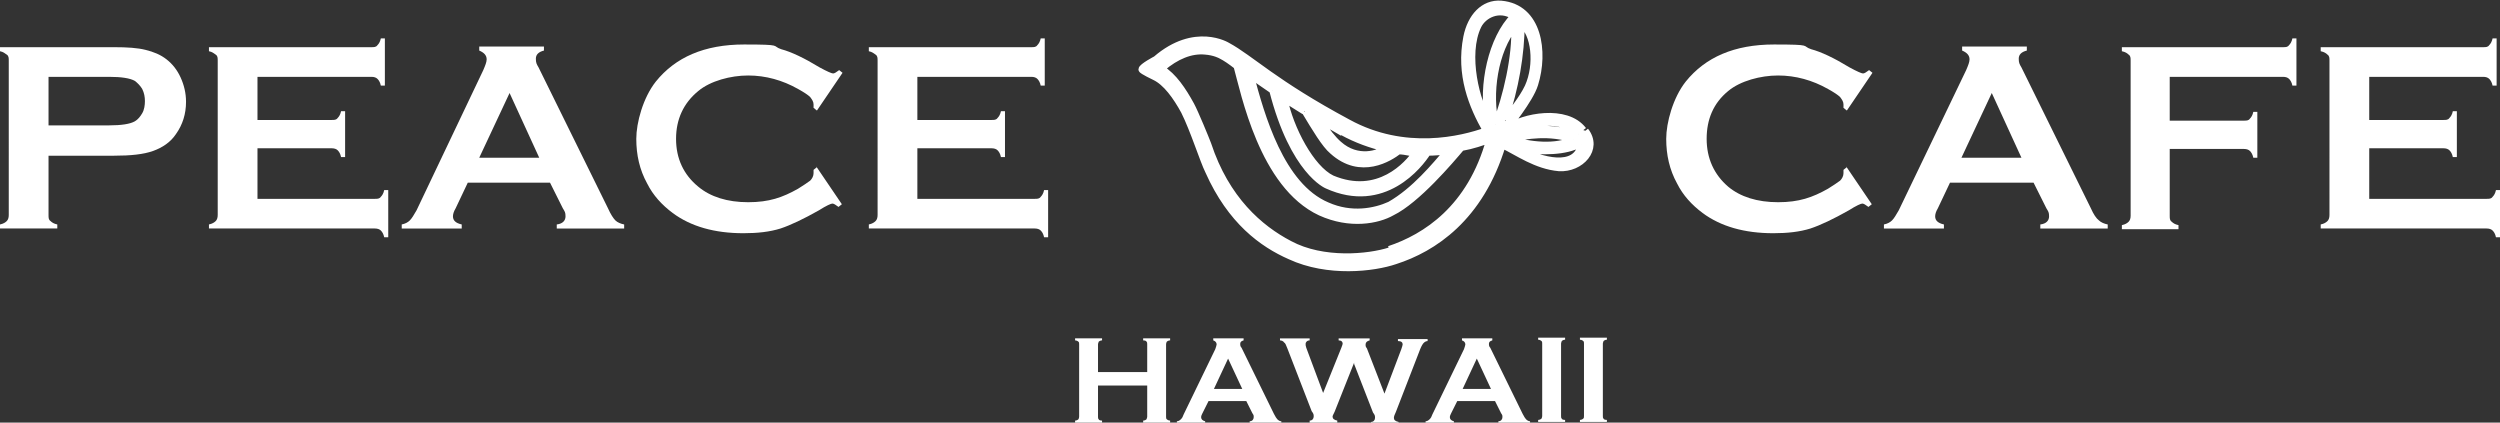 <?xml version="1.0" encoding="UTF-8"?>
<svg id="Layer_1" data-name="Layer 1" xmlns="http://www.w3.org/2000/svg" version="1.1" viewBox="0 0 370.9 62.7">
  <rect x="0" y="0" width="370.9" height="62.7" fill="#333333" stroke="none"/>
  <defs>
    <style>
      .cls-1 {
        fill-rule: evenodd;
        stroke: #fff;
        stroke-miterlimit: 10;
      }

      .cls-1, .cls-2 {
        fill: #fff;
      }

      .cls-2 {
        stroke-width: 0px;
      }
    </style>
  </defs>
  <g>
    <path class="cls-2" d="M7.2,23v8.9c0,.4,0,.7.3.9.2.2.5.4,1,.5v.6H0v-.6c.5-.1.8-.3,1-.5.2-.2.3-.5.3-.9V9c0-.4,0-.7-.3-.9s-.5-.4-1-.5v-.6h16.9c2,0,3.5.1,4.7.4,1.2.3,2.2.7,3.1,1.4.9.7,1.6,1.6,2.1,2.7.5,1.1.8,2.3.8,3.6,0,1.8-.5,3.4-1.5,4.8-.8,1.2-2,2-3.4,2.5-1.4.5-3.3.7-5.8.7H7.2ZM7.2,18.6h9c1.8,0,3.1-.2,3.8-.6.5-.3.8-.7,1.1-1.2.3-.5.4-1.2.4-1.8s-.1-1.2-.4-1.8c-.3-.5-.7-.9-1.1-1.2-.7-.4-2-.6-3.8-.6H7.2v7.2Z"/>
    <path class="cls-2" d="M38.2,22.1v7.4h17.4c.4,0,.7,0,.9-.3.2-.2.4-.5.5-1h.6v7h-.6c-.1-.5-.3-.8-.5-1-.2-.2-.5-.3-.9-.3h-24.6v-.6c.5-.1.8-.3,1-.5.2-.2.3-.5.3-.9V9c0-.4,0-.7-.3-.9s-.5-.4-1-.5v-.6h24.1c.4,0,.7,0,.9-.3.2-.2.4-.5.5-1h.6v7h-.6c-.1-.5-.3-.8-.5-1-.2-.2-.5-.3-.9-.3h-16.9v6.4h11c.4,0,.7,0,.9-.3.2-.2.4-.5.5-1h.6v6.8h-.6c-.1-.5-.3-.8-.5-1s-.5-.3-.9-.3h-11Z"/>
    <path class="cls-2" d="M81.7,27.1h-12.3l-1.8,3.8c-.3.5-.4.9-.4,1.2,0,.6.4,1,1.3,1.2v.6h-8.9v-.6c.5-.1.9-.3,1.2-.6s.6-.8,1-1.5l9.9-20.8c.3-.7.5-1.2.5-1.6,0-.6-.4-1-1.1-1.3v-.6h9.6v.6c-.8.2-1.2.6-1.2,1.2s.1.8.4,1.3l10.3,20.9c.4.9.8,1.5,1.1,1.8.3.3.8.5,1.3.6v.6h-10v-.6c.9-.1,1.3-.6,1.3-1.2s-.1-.7-.4-1.2l-1.9-3.8ZM80,23.4l-4.4-9.6-4.5,9.6h8.8Z"/>
    <path class="cls-2" d="M121.1,24.7l3.8,5.6-.5.4c-.4-.3-.7-.5-.9-.5s-.9.3-2,1c-2.3,1.3-4.2,2.2-5.7,2.7-1.6.5-3.4.7-5.5.7-4.3,0-7.8-1-10.5-3-1.6-1.2-2.9-2.6-3.8-4.4-1.1-2-1.6-4.2-1.6-6.6s1-6.1,2.9-8.5c2.9-3.6,7.2-5.5,13.1-5.5s4,.2,5.5.7c1.5.4,3.4,1.3,5.7,2.7,1.1.6,1.8.9,2,.9s.5-.2.9-.5l.5.4-3.8,5.6-.5-.4c0-.2,0-.4,0-.5,0-.4-.2-.7-.5-1.1-.3-.3-.9-.7-1.8-1.2-2.3-1.3-4.8-2-7.4-2s-5.6.8-7.4,2.3c-2.2,1.8-3.3,4.2-3.3,7.1s1.1,5.3,3.3,7.1c1.8,1.5,4.3,2.3,7.4,2.3s5.1-.7,7.4-2c.8-.5,1.4-.9,1.8-1.2.3-.3.5-.7.5-1.1s0-.3,0-.5l.5-.4Z"/>
    <path class="cls-2" d="M136.1,22.1v7.4h17.4c.4,0,.7,0,.9-.3.2-.2.4-.5.5-1h.6v7h-.6c-.1-.5-.3-.8-.5-1-.2-.2-.5-.3-.9-.3h-24.6v-.6c.5-.1.8-.3,1-.5.2-.2.3-.5.3-.9V9c0-.4,0-.7-.3-.9s-.5-.4-1-.5v-.6h24.1c.4,0,.7,0,.9-.3.2-.2.4-.5.5-1h.6v7h-.6c-.1-.5-.3-.8-.5-1-.2-.2-.5-.3-.9-.3h-16.9v6.4h11c.4,0,.7,0,.9-.3.2-.2.4-.5.5-1h.6v6.8h-.6c-.1-.5-.3-.8-.5-1s-.5-.3-.9-.3h-11Z"/>
    <path class="cls-2" d="M273.9,24.7l3.8,5.6-.5.4c-.4-.3-.7-.5-.9-.5s-.9.3-2,1c-2.3,1.3-4.2,2.2-5.7,2.7-1.6.5-3.4.7-5.5.7-4.3,0-7.8-1-10.5-3-1.6-1.2-2.9-2.6-3.8-4.4-1.1-2-1.6-4.2-1.6-6.6s1-6.1,2.9-8.5c2.9-3.6,7.2-5.5,13.1-5.5s4,.2,5.5.7c1.5.4,3.4,1.3,5.7,2.7,1.1.6,1.8.9,2,.9s.5-.2.9-.5l.5.4-3.8,5.6-.5-.4c0-.2,0-.4,0-.5,0-.4-.2-.7-.5-1.1-.3-.3-.9-.7-1.8-1.2-2.3-1.3-4.8-2-7.4-2s-5.6.8-7.4,2.3c-2.2,1.8-3.2,4.2-3.2,7.1s1.1,5.3,3.2,7.1c1.8,1.5,4.3,2.3,7.4,2.3s5.1-.7,7.4-2c.8-.5,1.4-.9,1.8-1.2.3-.3.5-.7.5-1.1s0-.3,0-.5l.5-.4Z"/>
    <path class="cls-2" d="M301.6,27.1h-12.3l-1.8,3.8c-.3.5-.4.9-.4,1.2,0,.6.4,1,1.3,1.2v.6h-8.9v-.6c.5-.1.9-.3,1.2-.6s.6-.8,1-1.5l10-20.8c.3-.7.5-1.2.5-1.6,0-.6-.4-1-1.1-1.3v-.6h9.6v.6c-.8.2-1.2.6-1.2,1.2s.1.8.4,1.3l10.3,20.9c.4.9.8,1.5,1.2,1.8.3.3.8.5,1.3.6v.6h-10v-.6c.9-.1,1.3-.6,1.3-1.2s-.1-.7-.4-1.2l-1.9-3.8ZM299.9,23.4l-4.4-9.6-4.5,9.6h8.8Z"/>
    <path class="cls-2" d="M321.9,22.2v9.8c0,.4,0,.7.3.9.2.2.5.4,1,.5v.6h-8.4v-.6c.5-.1.8-.3,1-.5.2-.2.3-.5.3-.9V9c0-.4,0-.7-.3-.9-.2-.2-.5-.4-1-.5v-.6h23.9c.4,0,.7,0,.9-.3.2-.2.4-.5.5-1h.6v7h-.6c-.1-.5-.3-.8-.5-1-.2-.2-.5-.3-.9-.3h-16.8v6.5h11c.4,0,.7,0,.9-.3.2-.2.4-.5.5-1h.6v6.8h-.6c-.1-.5-.3-.8-.5-1-.2-.2-.5-.3-.9-.3h-11Z"/>
    <path class="cls-2" d="M351.5,22.1v7.4h17.4c.4,0,.7,0,.9-.3.2-.2.4-.5.5-1h.6v7h-.6c-.1-.5-.3-.8-.5-1-.2-.2-.5-.3-.9-.3h-24.6v-.6c.5-.1.8-.3,1-.5.2-.2.3-.5.3-.9V9c0-.4,0-.7-.3-.9-.2-.2-.5-.4-1-.5v-.6h24.1c.4,0,.7,0,.9-.3.2-.2.4-.5.5-1h.6v7h-.6c-.1-.5-.3-.8-.5-1-.2-.2-.5-.3-.9-.3h-16.9v6.4h11c.4,0,.7,0,.9-.3.2-.2.4-.5.5-1h.6v6.8h-.6c-.1-.5-.3-.8-.5-1-.2-.2-.5-.3-.9-.3h-11Z"/>
  </g>
  <path class="cls-1" d="M234.9,19.3c-2.5-3.3-9-2-11.3-.3,0-.1,3.4-4.2,4.1-6.5,1.5-4.8.6-11.4-5-11.9-2.6-.2-4.5,1.9-5.1,4.9-1.1,5.6.8,10.2,2.9,13.9-3.6,1.3-12.1,3.4-20.5-1.2-11-5.9-14.4-9.5-17.9-11.4,0,0-4.8-3-10.6,2,0,0-2.1,1.1-2.1,1.5,0,.2,1.9,1.1,1.9,1.1,1.7.8,3.2,2.9,4.4,5.1,1.4,2.8,2.8,7.3,3.6,8.9,3.3,7.4,8,10.8,12.1,12.6,5.6,2.6,12.4,1.8,15.6.7,5.6-1.8,12.6-6.3,15.9-17.2,2.3,1.1,5,3.1,8.4,3.4,3.2.2,6-2.8,3.9-5.5M221.9,18.5c-1.1-4.5-.2-11,2.8-14.6.2,4.5-1.2,10.4-2.8,14.6M219.3,3.8c.8-1.6,3.1-2.8,5.3-1.4-3.3,3.3-4.8,10.3-3.8,15.4-1.7-2.4-3.6-9.7-1.5-14M199.2,19.6c2,1.1,4.2,1.9,6.4,2.4-1,.8-4.2,1.9-7-.6-.8-.7-1.8-1.9-2.9-3.7,1.1.6,2.3,1.3,3.5,2M193.6,16.5c1.5,2.5,3,5,4.1,5.9,4.2,3.8,8.5,1,9.8,0,.5,0,1.1.1,1.6.2.3,0,.7,0,1,0-1.2,1.8-5.6,6.8-12.5,3.9-3.1-1.5-6.2-7.4-7.1-11.9.9.6,1.9,1.2,3,1.9M188.8,13.4c3.1,12.1,8.1,14.1,8.1,14.1,8.4,3.8,13.7-3,14.9-4.9,1,0,2-.1,3-.2-1.9,2.2-4.9,5.9-8.6,8-2.2,1-5.7,1.7-9.3.1-6.9-2.9-9.8-13.4-11.4-19.4,1,.7,2.1,1.5,3.3,2.3M206.2,37.2c-3.1,1-9.9,1.7-14.9-1-4.4-2.3-9.4-6.6-12.1-14.8-.3-.8-1.9-4.7-2.5-5.8-1.2-2.2-2.6-4.3-4.4-5.4h0s.1-.1.1-.1c2.1-1.8,4.3-2.7,6.4-2.5,1.4.1,2.3.6,2.3.6h0s0,0,0,0c.8.4,1.5.9,2.4,1.6,1.1,3.9,3.8,17.7,12.4,21.7,4.4,2,8.5,1.2,10.6,0,3.7-1.8,8.7-7.7,10.3-9.6,1.7-.3,3.1-.8,4.2-1.2-2.8,10.2-9.5,14.5-14.9,16.3M223.2,17.8c1.6-4.6,2.5-9.8,2.5-14.3,2,1.4,2.5,6.1,1,9.4-.9,1.9-2.5,3.7-3.4,5.1,0,.1-.1,0,0-.1M234.2,19.9c-3.4-.8-6.8-1.1-9.3-.3,1.7-1.5,7-2.4,9.3.3M233.5,20.7c-2.7,1.3-6.5.9-9.7-.1,2.9-.5,5.9-1.1,9.7.1M234.6,21.4c-.7,3.9-6.1,2.4-9,.8,3.3.3,6.6.4,8.9-.9,0,0,0,0,0,.1"/>
  <g>
    <path class="cls-2" d="M170.2,57.2h-7.3v4.6c0,.2,0,.3.1.4,0,.1.2.2.5.2v.3h-4v-.3c.2,0,.4-.1.5-.2,0,0,.1-.2.1-.4v-10.7c0-.2,0-.3-.1-.4,0,0-.2-.2-.5-.2v-.3h4v.3c-.2,0-.4.1-.5.2,0,.1-.1.2-.1.4v4.1h7.3v-4.1c0-.2,0-.3-.1-.4,0-.1-.2-.2-.5-.2v-.3h4v.3c-.2,0-.4.1-.5.2,0,0-.1.2-.1.4v10.7c0,.2,0,.3.1.4,0,0,.2.2.5.2v.3h-4v-.3c.2,0,.4-.1.5-.2,0-.1.1-.2.1-.4v-4.6Z"/>
    <path class="cls-2" d="M185.1,59.5h-5.8l-.9,1.8c-.1.2-.2.4-.2.6,0,.3.2.5.6.6v.3h-4.2v-.3c.2,0,.4-.1.6-.3s.3-.4.4-.7l4.7-9.7c.1-.3.2-.6.2-.7,0-.3-.2-.5-.5-.6v-.3h4.5v.3c-.4.1-.5.3-.5.5s0,.4.2.6l4.8,9.8c.2.4.4.7.5.8.2.2.4.3.6.3v.3h-4.7v-.3c.4,0,.6-.3.6-.6s0-.3-.2-.6l-.9-1.8ZM184.3,57.7l-2.1-4.5-2.1,4.5h4.1Z"/>
    <path class="cls-2" d="M200.9,53.8l-2.9,7.3c-.2.4-.3.6-.3.7,0,.3.2.5.7.6v.3h-4.1v-.3c.4,0,.6-.3.6-.6s0-.4-.3-.8l-3.6-9.3c-.2-.5-.3-.8-.5-.9-.1-.2-.4-.3-.6-.3v-.3h4.4v.3c-.4,0-.6.3-.6.5s0,.3.1.6l2.5,6.7,2.7-6.7c.1-.3.2-.5.2-.6,0-.3-.2-.5-.6-.5v-.3h4.6v.3c-.4.1-.6.3-.6.6s0,.3.2.6l2.6,6.7,2.5-6.6c.1-.3.2-.6.2-.7,0-.3-.2-.5-.7-.5v-.3h4.4v.3c-.3,0-.5.2-.6.3-.1.1-.3.4-.5.9l-3.6,9.3c-.2.4-.3.7-.3.9,0,.3.2.5.7.6v.3h-4.1v-.3c.4,0,.6-.3.6-.6s0-.4-.3-.8l-2.8-7.2Z"/>
    <path class="cls-2" d="M222,59.5h-5.8l-.9,1.8c-.1.2-.2.4-.2.6,0,.3.2.5.6.6v.3h-4.2v-.3c.2,0,.4-.1.6-.3s.3-.4.4-.7l4.7-9.7c.1-.3.2-.6.2-.7,0-.3-.2-.5-.5-.6v-.3h4.5v.3c-.4.1-.5.3-.5.5s0,.4.2.6l4.8,9.8c.2.4.4.7.5.8.2.2.4.3.6.3v.3h-4.7v-.3c.4,0,.6-.3.6-.6s0-.3-.2-.6l-.9-1.8ZM221.2,57.7l-2.1-4.5-2.1,4.5h4.1Z"/>
    <path class="cls-2" d="M228.8,61.7v-10.7c0-.2,0-.3-.1-.4,0,0-.2-.2-.5-.2v-.3h4v.3c-.2,0-.4.1-.5.2,0,.1-.1.2-.1.4v10.7c0,.2,0,.3.1.4,0,.1.2.2.5.2v.3h-4v-.3c.2,0,.4-.1.5-.2,0,0,.1-.2.1-.4Z"/>
    <path class="cls-2" d="M235,61.7v-10.7c0-.2,0-.3-.1-.4,0,0-.2-.2-.5-.2v-.3h4v.3c-.2,0-.4.1-.5.2,0,.1-.1.2-.1.4v10.7c0,.2,0,.3.1.4,0,.1.2.2.5.2v.3h-4v-.3c.2,0,.4-.1.5-.2s.1-.2.1-.4Z"/>
  </g>
</svg>